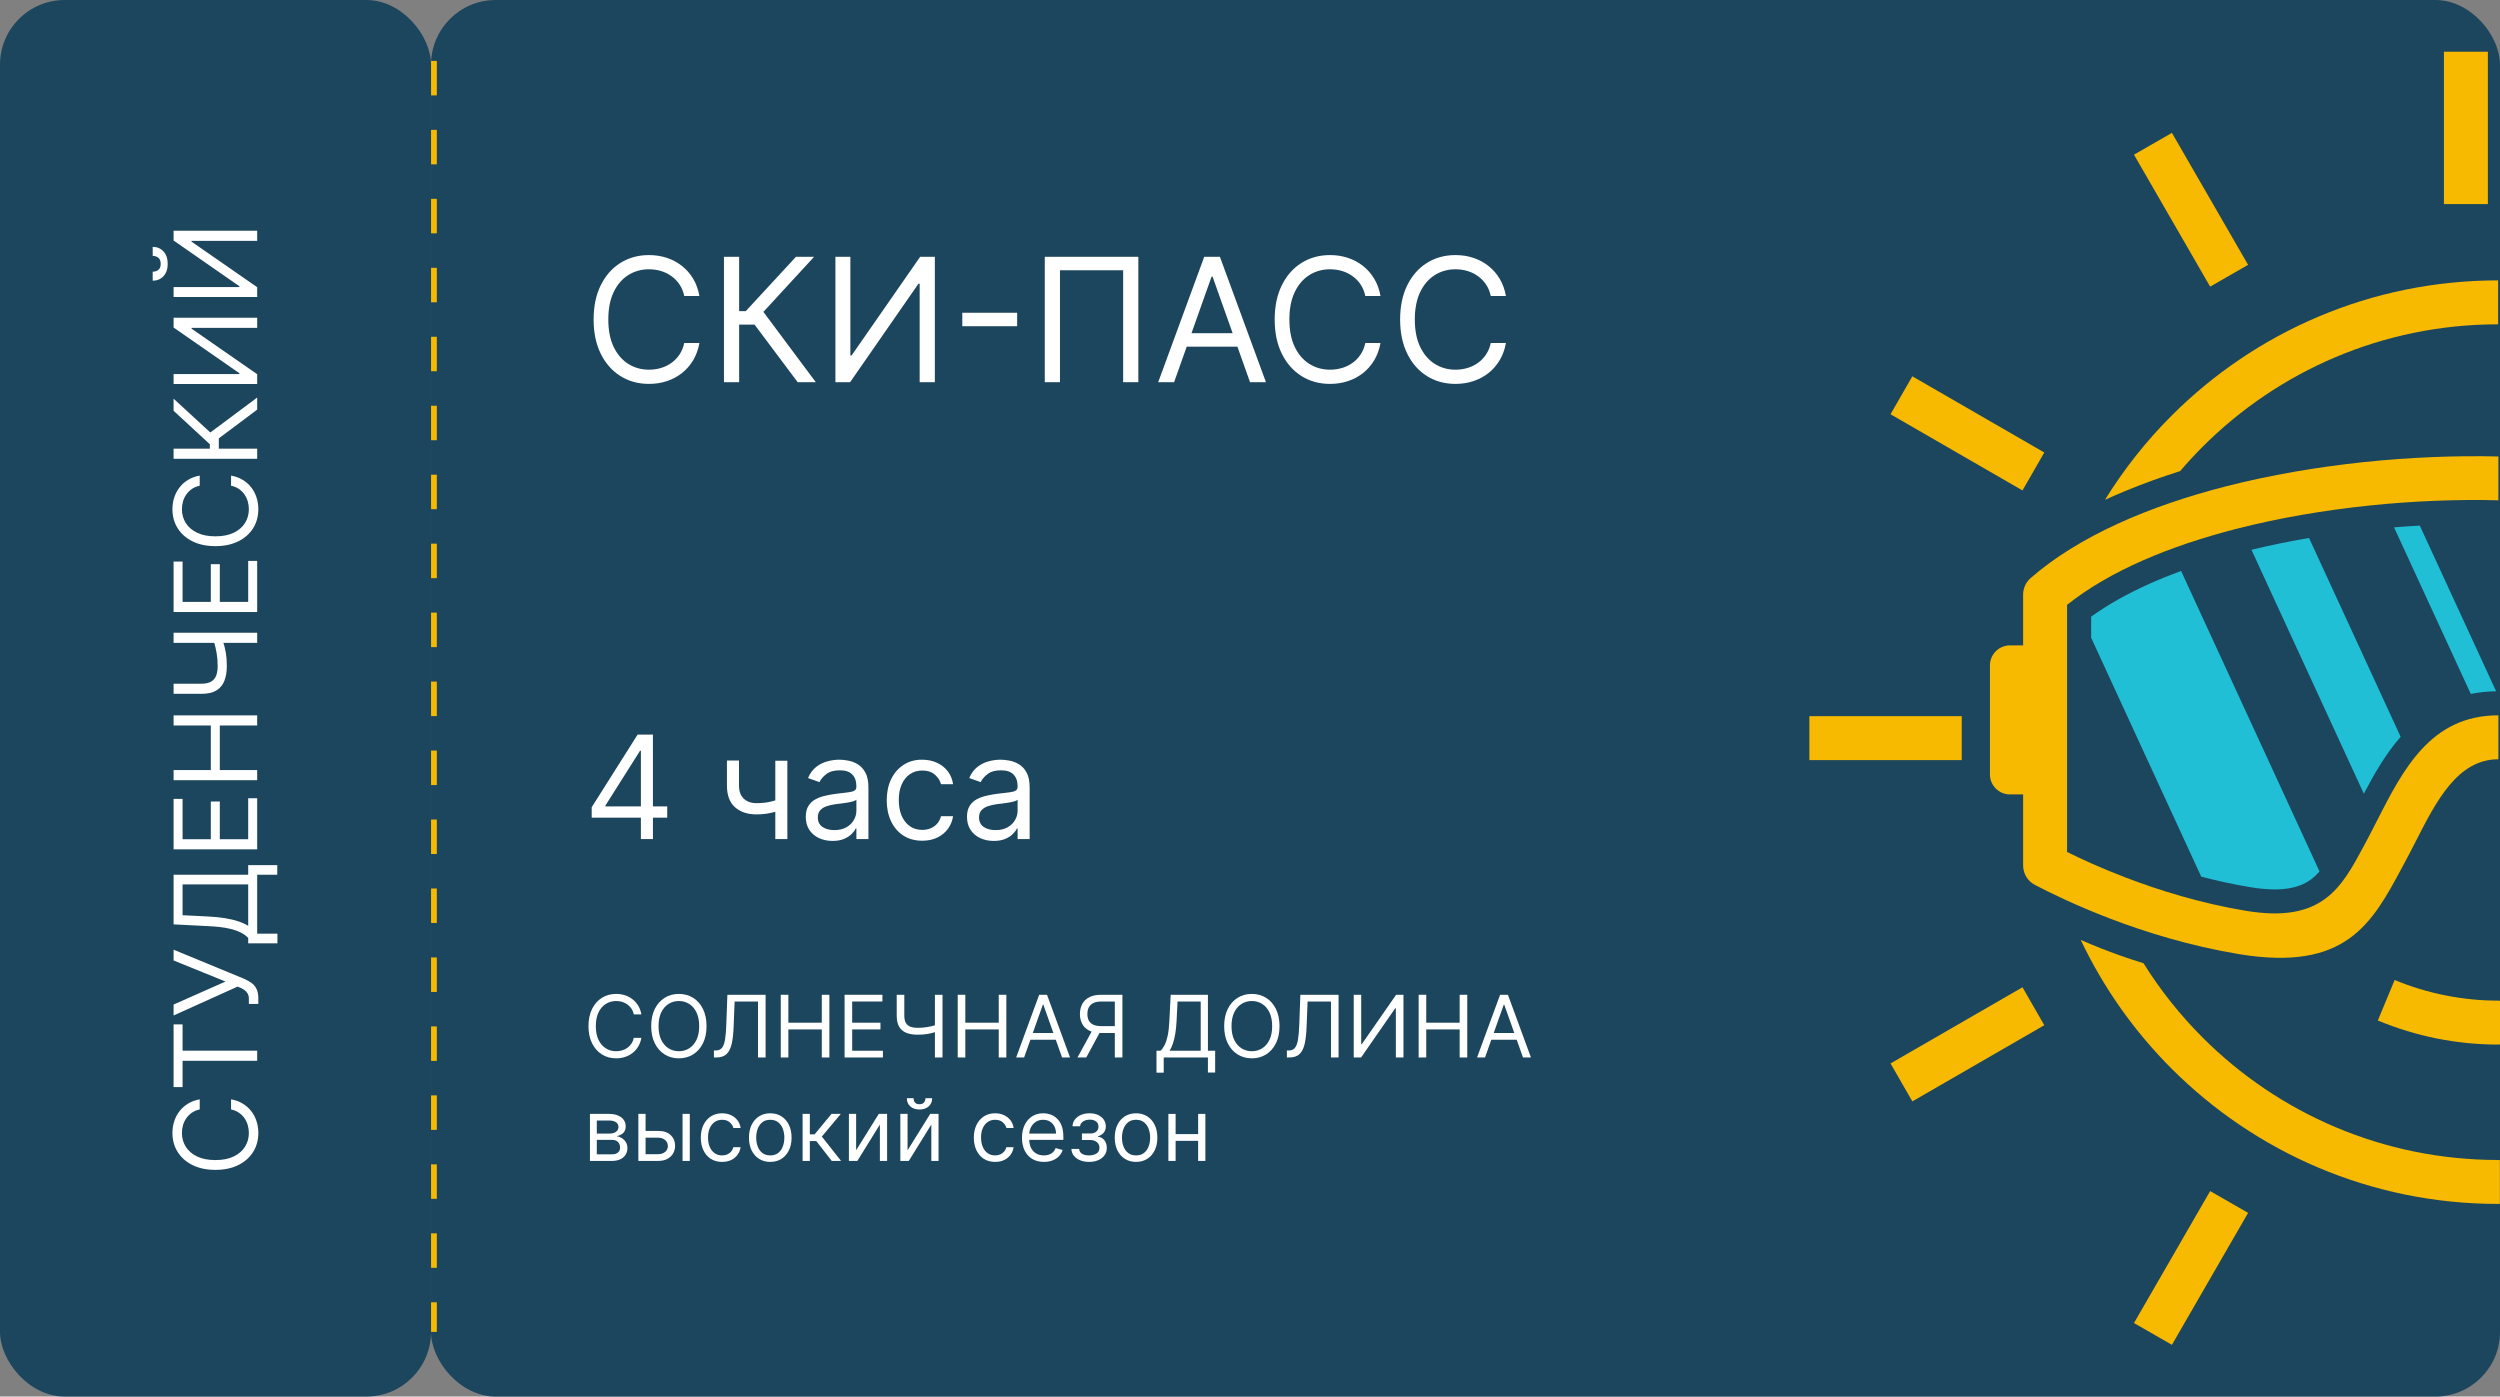 <?xml version="1.0" encoding="UTF-8"?> <svg xmlns="http://www.w3.org/2000/svg" width="1740" height="972" viewBox="0 0 1740 972" fill="none"><rect x="0" y="0" width="1740" height="972" fill="#808080" stroke="none"/> <g clip-path="url(#clip0_533_551)"> <rect width="300" height="972" rx="45" fill="#1C465E"></rect> <rect x="300" width="1440" height="972" rx="45" fill="#1C465E"></rect> <path d="M139 765.136V772.182C136.974 772.598 135.193 773.328 133.659 774.369C132.125 775.392 130.837 776.642 129.796 778.119C128.735 779.578 127.94 781.197 127.409 782.977C126.879 784.758 126.614 786.614 126.614 788.545C126.614 792.068 127.504 795.259 129.284 798.119C131.065 800.96 133.688 803.223 137.154 804.909C140.62 806.576 144.871 807.409 149.909 807.409C154.947 807.409 159.199 806.576 162.665 804.909C166.131 803.223 168.754 800.96 170.534 798.119C172.315 795.259 173.205 792.068 173.205 788.545C173.205 786.614 172.94 784.758 172.409 782.977C171.879 781.197 171.093 779.578 170.051 778.119C168.991 776.642 167.693 775.392 166.159 774.369C164.606 773.328 162.826 772.598 160.818 772.182V765.136C163.792 765.667 166.453 766.633 168.801 768.034C171.15 769.436 173.148 771.178 174.796 773.261C176.424 775.345 177.665 777.684 178.517 780.278C179.37 782.854 179.796 785.61 179.796 788.545C179.796 793.508 178.584 797.92 176.159 801.784C173.735 805.648 170.288 808.687 165.818 810.903C161.349 813.119 156.046 814.227 149.909 814.227C143.773 814.227 138.47 813.119 134 810.903C129.531 808.687 126.084 805.648 123.659 801.784C121.235 797.92 120.023 793.508 120.023 788.545C120.023 785.61 120.449 782.854 121.301 780.278C122.154 777.684 123.404 775.345 125.051 773.261C126.68 771.178 128.669 769.436 131.017 768.034C133.347 766.633 136.008 765.667 139 765.136Z" fill="white"></path> <path d="M127.068 756.613H120.818V712.977H127.068V731.272H179V738.318H127.068V756.613Z" fill="white"></path> <path d="M179.796 698.715H173.205V695.079C173.205 693.677 172.93 692.503 172.381 691.556C171.832 690.59 171.121 689.795 170.25 689.17C169.379 688.526 168.47 687.995 167.523 687.579L165.364 686.67L120.818 706.783V699.17L156.955 683.147L120.818 668.488V660.988L169.568 681.102C171.387 681.897 173.072 682.806 174.625 683.829C176.178 684.833 177.428 686.206 178.375 687.948C179.322 689.672 179.796 692.011 179.796 694.965V698.715Z" fill="white"></path> <path d="M193.091 656.541H172.75V652.791C171.576 651.504 169.919 650.291 167.779 649.155C165.62 648 162.741 647.024 159.142 646.229C155.525 645.415 150.932 644.875 145.364 644.61L120.818 643.36V608.814H172.75V602.11H192.978V608.814H179V649.837H193.091V656.541ZM172.75 644.382V615.519H127.068V636.996L145.364 637.905C149.606 638.132 153.451 638.53 156.898 639.098C160.326 639.666 163.366 640.396 166.017 641.286C168.65 642.176 170.894 643.208 172.75 644.382Z" fill="white"></path> <path d="M179 591.143H120.818V556.03H127.068V584.098H146.727V557.848H152.977V584.098H172.75V555.575H179V591.143Z" fill="white"></path> <path d="M179 543.011H120.818V535.965H146.727V504.943H120.818V497.897H179V504.943H152.977V535.965H179V543.011Z" fill="white"></path> <path d="M120.818 482.904V475.858H140.25C143.129 475.858 145.392 475.357 147.04 474.353C148.669 473.349 149.824 471.928 150.506 470.091C151.169 468.254 151.5 466.086 151.5 463.586C151.5 462.014 151.443 460.489 151.33 459.012C151.197 457.535 151.017 456.095 150.79 454.694C150.563 453.273 150.288 451.891 149.966 450.546C149.644 449.182 149.284 447.847 148.887 446.54H155.25C155.648 447.809 156.008 449.069 156.33 450.319C156.652 451.55 156.926 452.838 157.154 454.182C157.381 455.508 157.561 456.938 157.693 458.472C157.807 460.006 157.864 461.711 157.864 463.586C157.864 467.601 157.286 471.057 156.131 473.955C154.976 476.834 153.11 479.05 150.534 480.603C147.959 482.137 144.531 482.904 140.25 482.904H120.818ZM120.818 447.449V440.404H179V447.449H120.818Z" fill="white"></path> <path d="M179 425.965H120.818V390.851H127.068V418.919H146.727V392.669H152.977V418.919H172.75V390.396H179V425.965Z" fill="white"></path> <path d="M139 331.014V338.059C136.974 338.476 135.193 339.205 133.659 340.247C132.125 341.27 130.837 342.52 129.796 343.997C128.735 345.455 127.94 347.074 127.409 348.855C126.879 350.635 126.614 352.491 126.614 354.423C126.614 357.946 127.504 361.137 129.284 363.997C131.065 366.838 133.688 369.101 137.154 370.787C140.62 372.453 144.871 373.287 149.909 373.287C154.947 373.287 159.199 372.453 162.665 370.787C166.131 369.101 168.754 366.838 170.534 363.997C172.315 361.137 173.205 357.946 173.205 354.423C173.205 352.491 172.94 350.635 172.409 348.855C171.879 347.074 171.093 345.455 170.051 343.997C168.991 342.52 167.693 341.27 166.159 340.247C164.606 339.205 162.826 338.476 160.818 338.059V331.014C163.792 331.544 166.453 332.51 168.801 333.912C171.15 335.313 173.148 337.056 174.796 339.139C176.424 341.222 177.665 343.561 178.517 346.156C179.37 348.732 179.796 351.487 179.796 354.423C179.796 359.385 178.584 363.798 176.159 367.662C173.735 371.525 170.288 374.565 165.818 376.781C161.349 378.997 156.046 380.105 149.909 380.105C143.773 380.105 138.47 378.997 134 376.781C129.531 374.565 126.084 371.525 123.659 367.662C121.235 363.798 120.023 359.385 120.023 354.423C120.023 351.487 120.449 348.732 121.301 346.156C122.154 343.561 123.404 341.222 125.051 339.139C126.68 337.056 128.669 335.313 131.017 333.912C133.347 332.51 136.008 331.544 139 331.014Z" fill="white"></path> <path d="M179 285.104L152.296 305.104V312.263H179V319.309H120.818V312.263H146.046V309.195L120.818 285.9V277.491L146.387 301.013L179 276.695V285.104Z" fill="white"></path> <path d="M120.818 267.27V260.338H166.614V259.77L120.818 227.952V221.134H179V228.179H133.318V228.747L179 260.452V267.27H120.818Z" fill="white"></path> <path d="M120.818 206.716V199.784H166.614V199.216L120.818 167.398V160.579H179V167.625H133.318V168.193L179 199.898V206.716H120.818ZM106.273 178.079V171.829C109.341 171.829 111.851 172.89 113.801 175.011C115.752 177.132 116.727 180.011 116.727 183.648C116.727 187.227 115.752 190.078 113.801 192.199C111.851 194.301 109.341 195.352 106.273 195.352V189.102C107.75 189.102 109.048 188.695 110.165 187.881C111.282 187.047 111.841 185.636 111.841 183.648C111.841 181.659 111.282 180.238 110.165 179.386C109.048 178.515 107.75 178.079 106.273 178.079Z" fill="white"></path> <path d="M302.022 42.39L302.022 927" stroke="#F8BA00" stroke-width="4" stroke-dasharray="24 24"></path> <path d="M486.796 206H476.227C475.602 202.96 474.509 200.29 472.946 197.989C471.412 195.688 469.537 193.756 467.321 192.193C465.134 190.602 462.705 189.409 460.034 188.614C457.364 187.818 454.58 187.42 451.682 187.42C446.398 187.42 441.611 188.756 437.321 191.426C433.06 194.097 429.665 198.031 427.136 203.23C424.636 208.429 423.386 214.807 423.386 222.364C423.386 229.92 424.636 236.298 427.136 241.497C429.665 246.696 433.06 250.631 437.321 253.301C441.611 255.972 446.398 257.307 451.682 257.307C454.58 257.307 457.364 256.909 460.034 256.114C462.705 255.318 465.134 254.139 467.321 252.577C469.537 250.986 471.412 249.04 472.946 246.739C474.509 244.409 475.602 241.739 476.227 238.727H486.796C486 243.187 484.551 247.179 482.449 250.702C480.347 254.224 477.733 257.222 474.608 259.693C471.483 262.136 467.975 263.997 464.082 265.276C460.219 266.554 456.085 267.193 451.682 267.193C444.239 267.193 437.619 265.375 431.824 261.739C426.028 258.102 421.469 252.932 418.145 246.227C414.821 239.523 413.159 231.568 413.159 222.364C413.159 213.159 414.821 205.205 418.145 198.5C421.469 191.795 426.028 186.625 431.824 182.989C437.619 179.352 444.239 177.534 451.682 177.534C456.085 177.534 460.219 178.173 464.082 179.452C467.975 180.73 471.483 182.605 474.608 185.077C477.733 187.52 480.347 190.503 482.449 194.026C484.551 197.52 486 201.511 486.796 206Z" fill="white"></path> <path d="M555.18 266L525.18 225.943H514.441V266H503.873V178.727H514.441V216.568H519.043L553.987 178.727H566.6L531.316 217.08L567.793 266H555.18Z" fill="white"></path> <path d="M581.451 178.727H591.849V247.42H592.701L640.428 178.727H650.656V266H640.087V197.477H639.235L591.678 266H581.451V178.727Z" fill="white"></path> <path d="M707.939 217.676V227.051H669.757V217.676H707.939Z" fill="white"></path> <path d="M792.282 178.727V266H781.714V188.102H737.737V266H727.168V178.727H792.282Z" fill="white"></path> <path d="M817.179 266H806.1L838.145 178.727H849.054L881.1 266H870.02L843.94 192.534H843.259L817.179 266ZM821.27 231.909H865.929V241.284H821.27V231.909Z" fill="white"></path> <path d="M960.819 206H950.251C949.626 202.96 948.532 200.29 946.97 197.989C945.435 195.688 943.56 193.756 941.345 192.193C939.157 190.602 936.728 189.409 934.058 188.614C931.387 187.818 928.603 187.42 925.705 187.42C920.421 187.42 915.634 188.756 911.345 191.426C907.083 194.097 903.688 198.031 901.16 203.23C898.66 208.429 897.41 214.807 897.41 222.364C897.41 229.92 898.66 236.298 901.16 241.497C903.688 246.696 907.083 250.631 911.345 253.301C915.634 255.972 920.421 257.307 925.705 257.307C928.603 257.307 931.387 256.909 934.058 256.114C936.728 255.318 939.157 254.139 941.345 252.577C943.56 250.986 945.435 249.04 946.97 246.739C948.532 244.409 949.626 241.739 950.251 238.727H960.819C960.024 243.187 958.575 247.179 956.472 250.702C954.37 254.224 951.756 257.222 948.631 259.693C945.506 262.136 941.998 263.997 938.106 265.276C934.242 266.554 930.109 267.193 925.705 267.193C918.262 267.193 911.643 265.375 905.847 261.739C900.052 258.102 895.492 252.932 892.168 246.227C888.845 239.523 887.183 231.568 887.183 222.364C887.183 213.159 888.845 205.205 892.168 198.5C895.492 191.795 900.052 186.625 905.847 182.989C911.643 179.352 918.262 177.534 925.705 177.534C930.109 177.534 934.242 178.173 938.106 179.452C941.998 180.73 945.506 182.605 948.631 185.077C951.756 187.52 954.37 190.503 956.472 194.026C958.575 197.52 960.024 201.511 960.819 206Z" fill="white"></path> <path d="M1048.12 206H1037.56C1036.93 202.96 1035.84 200.29 1034.27 197.989C1032.74 195.688 1030.87 193.756 1028.65 192.193C1026.46 190.602 1024.03 189.409 1021.36 188.614C1018.69 187.818 1015.91 187.42 1013.01 187.42C1007.73 187.42 1002.94 188.756 998.649 191.426C994.388 194.097 990.993 198.031 988.465 203.23C985.965 208.429 984.715 214.807 984.715 222.364C984.715 229.92 985.965 236.298 988.465 241.497C990.993 246.696 994.388 250.631 998.649 253.301C1002.94 255.972 1007.73 257.307 1013.01 257.307C1015.91 257.307 1018.69 256.909 1021.36 256.114C1024.03 255.318 1026.46 254.139 1028.65 252.577C1030.87 250.986 1032.74 249.04 1034.27 246.739C1035.84 244.409 1036.93 241.739 1037.56 238.727H1048.12C1047.33 243.187 1045.88 247.179 1043.78 250.702C1041.67 254.224 1039.06 257.222 1035.94 259.693C1032.81 262.136 1029.3 263.997 1025.41 265.276C1021.55 266.554 1017.41 267.193 1013.01 267.193C1005.57 267.193 998.948 265.375 993.152 261.739C987.357 258.102 982.797 252.932 979.473 246.227C976.149 239.523 974.487 231.568 974.487 222.364C974.487 213.159 976.149 205.205 979.473 198.5C982.797 191.795 987.357 186.625 993.152 182.989C998.948 179.352 1005.57 177.534 1013.01 177.534C1017.41 177.534 1021.55 178.173 1025.41 179.452C1029.3 180.73 1032.81 182.605 1035.94 185.077C1039.06 187.52 1041.67 190.503 1043.78 194.026C1045.88 197.52 1047.33 201.511 1048.12 206Z" fill="white"></path> <path d="M411.824 569.085V561.841L443.784 511.273H449.04V522.494H445.489L421.341 560.705V561.273H464.381V569.085H411.824ZM446.057 584V511.273H454.437V584H446.057Z" fill="white"></path> <path d="M548.001 529.455V584H539.62V529.455H548.001ZM544.734 555.449V563.261C542.84 563.972 540.958 564.599 539.088 565.143C537.217 565.664 535.252 566.079 533.193 566.386C531.133 566.67 528.872 566.812 526.41 566.812C520.231 566.812 515.271 565.143 511.531 561.805C507.814 558.467 505.955 553.46 505.955 546.784V529.312H514.336V546.784C514.336 549.578 514.869 551.874 515.934 553.673C517 555.473 518.444 556.81 520.267 557.686C522.089 558.562 524.137 559 526.41 559C529.961 559 533.169 558.68 536.034 558.041C538.922 557.378 541.822 556.514 544.734 555.449Z" fill="white"></path> <path d="M579.428 585.278C575.972 585.278 572.835 584.627 570.018 583.325C567.201 582 564.964 580.094 563.306 577.608C561.649 575.098 560.821 572.068 560.821 568.517C560.821 565.392 561.436 562.859 562.667 560.918C563.898 558.953 565.544 557.414 567.603 556.301C569.663 555.188 571.936 554.36 574.421 553.815C576.931 553.247 579.452 552.797 581.985 552.466C585.3 552.04 587.987 551.72 590.046 551.507C592.13 551.27 593.645 550.88 594.592 550.335C595.562 549.791 596.048 548.844 596.048 547.494V547.21C596.048 543.706 595.089 540.984 593.171 539.043C591.277 537.101 588.401 536.131 584.542 536.131C580.541 536.131 577.404 537.007 575.132 538.759C572.859 540.51 571.261 542.381 570.338 544.369L562.383 541.528C563.803 538.214 565.697 535.634 568.065 533.787C570.456 531.917 573.06 530.615 575.877 529.881C578.718 529.123 581.512 528.744 584.258 528.744C586.01 528.744 588.022 528.957 590.295 529.383C592.591 529.786 594.805 530.626 596.936 531.905C599.09 533.183 600.877 535.113 602.298 537.693C603.718 540.274 604.428 543.73 604.428 548.062V584H596.048V576.614H595.622C595.053 577.797 594.107 579.064 592.781 580.413C591.455 581.763 589.691 582.911 587.49 583.858C585.288 584.805 582.601 585.278 579.428 585.278ZM580.707 577.75C584.021 577.75 586.815 577.099 589.088 575.797C591.384 574.495 593.112 572.814 594.272 570.754C595.456 568.695 596.048 566.528 596.048 564.256V556.585C595.693 557.011 594.911 557.402 593.704 557.757C592.52 558.089 591.147 558.384 589.585 558.645C588.046 558.882 586.543 559.095 585.075 559.284C583.631 559.45 582.459 559.592 581.559 559.71C579.381 559.994 577.345 560.456 575.451 561.095C573.581 561.711 572.066 562.646 570.906 563.901C569.769 565.132 569.201 566.812 569.201 568.943C569.201 571.855 570.278 574.057 572.433 575.548C574.611 577.016 577.369 577.75 580.707 577.75Z" fill="white"></path> <path d="M641.884 585.136C636.77 585.136 632.367 583.929 628.674 581.514C624.981 579.099 622.14 575.773 620.151 571.535C618.163 567.298 617.168 562.456 617.168 557.011C617.168 551.472 618.186 546.583 620.222 542.345C622.282 538.084 625.146 534.758 628.816 532.366C632.509 529.952 636.818 528.744 641.742 528.744C645.577 528.744 649.034 529.455 652.111 530.875C655.189 532.295 657.71 534.284 659.675 536.841C661.64 539.398 662.859 542.381 663.333 545.79H654.952C654.313 543.304 652.893 541.102 650.691 539.185C648.513 537.243 645.577 536.273 641.884 536.273C638.617 536.273 635.752 537.125 633.29 538.83C630.852 540.51 628.946 542.89 627.573 545.967C626.224 549.021 625.549 552.608 625.549 556.727C625.549 560.941 626.212 564.611 627.538 567.736C628.887 570.861 630.781 573.287 633.219 575.016C635.681 576.744 638.57 577.608 641.884 577.608C644.062 577.608 646.039 577.229 647.814 576.472C649.59 575.714 651.093 574.625 652.324 573.205C653.556 571.784 654.431 570.08 654.952 568.091H663.333C662.859 571.311 661.688 574.211 659.817 576.791C657.971 579.348 655.52 581.384 652.466 582.899C649.436 584.391 645.909 585.136 641.884 585.136Z" fill="white"></path> <path d="M691.636 585.278C688.179 585.278 685.042 584.627 682.225 583.325C679.408 582 677.171 580.094 675.513 577.608C673.856 575.098 673.028 572.068 673.028 568.517C673.028 565.392 673.643 562.859 674.874 560.918C676.105 558.953 677.751 557.414 679.81 556.301C681.87 555.188 684.143 554.36 686.628 553.815C689.138 553.247 691.659 552.797 694.192 552.466C697.507 552.04 700.194 551.72 702.253 551.507C704.337 551.27 705.852 550.88 706.799 550.335C707.77 549.791 708.255 548.844 708.255 547.494V547.21C708.255 543.706 707.296 540.984 705.378 539.043C703.484 537.101 700.608 536.131 696.749 536.131C692.748 536.131 689.611 537.007 687.339 538.759C685.066 540.51 683.468 542.381 682.545 544.369L674.59 541.528C676.011 538.214 677.904 535.634 680.272 533.787C682.663 531.917 685.267 530.615 688.084 529.881C690.925 529.123 693.719 528.744 696.465 528.744C698.217 528.744 700.229 528.957 702.502 529.383C704.798 529.786 707.012 530.626 709.143 531.905C711.297 533.183 713.084 535.113 714.505 537.693C715.925 540.274 716.636 543.73 716.636 548.062V584H708.255V576.614H707.829C707.261 577.797 706.314 579.064 704.988 580.413C703.662 581.763 701.898 582.911 699.697 583.858C697.495 584.805 694.808 585.278 691.636 585.278ZM692.914 577.75C696.228 577.75 699.022 577.099 701.295 575.797C703.591 574.495 705.319 572.814 706.479 570.754C707.663 568.695 708.255 566.528 708.255 564.256V556.585C707.9 557.011 707.118 557.402 705.911 557.757C704.727 558.089 703.354 558.384 701.792 558.645C700.253 558.882 698.75 559.095 697.282 559.284C695.838 559.45 694.666 559.592 693.766 559.71C691.588 559.994 689.552 560.456 687.658 561.095C685.788 561.711 684.273 562.646 683.113 563.901C681.976 565.132 681.408 566.812 681.408 568.943C681.408 571.855 682.485 574.057 684.64 575.548C686.818 577.016 689.576 577.75 692.914 577.75Z" fill="white"></path> <path d="M446.398 706H441.114C440.801 704.48 440.254 703.145 439.473 701.994C438.706 700.844 437.769 699.878 436.661 699.097C435.567 698.301 434.352 697.705 433.017 697.307C431.682 696.909 430.29 696.71 428.841 696.71C426.199 696.71 423.805 697.378 421.661 698.713C419.53 700.048 417.832 702.016 416.568 704.615C415.318 707.214 414.693 710.403 414.693 714.182C414.693 717.96 415.318 721.149 416.568 723.749C417.832 726.348 419.53 728.315 421.661 729.651C423.805 730.986 426.199 731.653 428.841 731.653C430.29 731.653 431.682 731.455 433.017 731.057C434.352 730.659 435.567 730.07 436.661 729.288C437.769 728.493 438.706 727.52 439.473 726.369C440.254 725.205 440.801 723.869 441.114 722.364H446.398C446 724.594 445.276 726.589 444.224 728.351C443.173 730.112 441.867 731.611 440.304 732.847C438.742 734.068 436.987 734.999 435.041 735.638C433.109 736.277 431.043 736.597 428.841 736.597C425.119 736.597 421.81 735.687 418.912 733.869C416.014 732.051 413.734 729.466 412.072 726.114C410.411 722.761 409.58 718.784 409.58 714.182C409.58 709.58 410.411 705.602 412.072 702.25C413.734 698.898 416.014 696.312 418.912 694.494C421.81 692.676 425.119 691.767 428.841 691.767C431.043 691.767 433.109 692.087 435.041 692.726C436.987 693.365 438.742 694.303 440.304 695.538C441.867 696.76 443.173 698.251 444.224 700.013C445.276 701.76 446 703.756 446.398 706Z" fill="white"></path> <path d="M491.755 714.182C491.755 718.784 490.924 722.761 489.262 726.114C487.6 729.466 485.32 732.051 482.422 733.869C479.525 735.687 476.215 736.597 472.493 736.597C468.772 736.597 465.462 735.687 462.564 733.869C459.667 732.051 457.387 729.466 455.725 726.114C454.063 722.761 453.232 718.784 453.232 714.182C453.232 709.58 454.063 705.602 455.725 702.25C457.387 698.898 459.667 696.312 462.564 694.494C465.462 692.676 468.772 691.767 472.493 691.767C476.215 691.767 479.525 692.676 482.422 694.494C485.32 696.312 487.6 698.898 489.262 702.25C490.924 705.602 491.755 709.58 491.755 714.182ZM486.641 714.182C486.641 710.403 486.009 707.214 484.745 704.615C483.495 702.016 481.797 700.048 479.652 698.713C477.522 697.378 475.135 696.71 472.493 696.71C469.851 696.71 467.458 697.378 465.313 698.713C463.182 700.048 461.485 702.016 460.221 704.615C458.971 707.214 458.346 710.403 458.346 714.182C458.346 717.96 458.971 721.149 460.221 723.749C461.485 726.348 463.182 728.315 465.313 729.651C467.458 730.986 469.851 731.653 472.493 731.653C475.135 731.653 477.522 730.986 479.652 729.651C481.797 728.315 483.495 726.348 484.745 723.749C486.009 721.149 486.641 717.96 486.641 714.182Z" fill="white"></path> <path d="M496.89 736V731.142H498.168C499.986 731.142 501.4 730.56 502.408 729.395C503.417 728.23 504.141 726.348 504.581 723.749C505.036 721.149 505.341 717.705 505.498 713.415L506.265 692.364H532.856V736H527.571V697.051H511.293L510.611 714.437C510.441 719.011 510.022 722.903 509.354 726.114C508.686 729.324 507.515 731.774 505.838 733.464C504.162 735.155 501.719 736 498.509 736H496.89Z" fill="white"></path> <path d="M543.413 736V692.364H548.697V711.795H571.964V692.364H577.248V736H571.964V716.483H548.697V736H543.413Z" fill="white"></path> <path d="M587.827 736V692.364H614.162V697.051H593.111V711.795H612.799V716.483H593.111V731.312H614.503V736H587.827Z" fill="white"></path> <path d="M624.113 692.364H629.397V706.937C629.397 709.097 629.773 710.794 630.526 712.03C631.279 713.251 632.344 714.118 633.722 714.629C635.1 715.126 636.726 715.375 638.601 715.375C639.78 715.375 640.924 715.332 642.032 715.247C643.14 715.148 644.219 715.013 645.27 714.842C646.336 714.672 647.373 714.466 648.381 714.224C649.404 713.983 650.405 713.713 651.385 713.415V718.187C650.434 718.486 649.489 718.756 648.552 718.997C647.628 719.239 646.662 719.445 645.654 719.615C644.659 719.785 643.587 719.92 642.436 720.02C641.286 720.105 640.008 720.148 638.601 720.148C635.59 720.148 632.998 719.714 630.824 718.848C628.665 717.982 627.003 716.582 625.838 714.651C624.688 712.719 624.113 710.148 624.113 706.937V692.364ZM650.704 692.364H655.988V736H650.704V692.364Z" fill="white"></path> <path d="M666.577 736V692.364H671.861V711.795H695.128V692.364H700.412V736H695.128V716.483H671.861V736H666.577Z" fill="white"></path> <path d="M712.781 736H707.241L723.264 692.364H728.718L744.741 736H739.201L726.162 699.267H725.821L712.781 736ZM714.826 718.955H737.156V723.642H714.826V718.955Z" fill="white"></path> <path d="M781.197 736H775.913V697.051H766.623C764.265 697.051 762.369 697.413 760.934 698.138C759.5 698.848 758.456 699.857 757.802 701.163C757.149 702.47 756.822 703.997 756.822 705.744C756.822 707.491 757.142 708.997 757.781 710.261C758.434 711.511 759.471 712.477 760.892 713.159C762.326 713.841 764.209 714.182 766.538 714.182H778.299V718.955H766.368C762.987 718.955 760.21 718.393 758.037 717.271C755.863 716.135 754.251 714.572 753.2 712.584C752.149 710.595 751.623 708.315 751.623 705.744C751.623 703.173 752.149 700.879 753.2 698.862C754.251 696.845 755.87 695.261 758.058 694.111C760.245 692.946 763.044 692.364 766.453 692.364H781.197V736ZM760.657 716.398H766.623L756.055 736H749.919L760.657 716.398Z" fill="white"></path> <path d="M804.917 746.568V731.312H807.729C808.695 730.432 809.604 729.189 810.457 727.584C811.323 725.964 812.055 723.805 812.651 721.107C813.262 718.393 813.667 714.949 813.866 710.773L814.803 692.364H840.712V731.312H845.741V746.483H840.712V736H809.945V746.568H804.917ZM814.036 731.312H835.684V697.051H819.576L818.894 710.773C818.724 713.955 818.425 716.838 817.999 719.423C817.573 721.994 817.026 724.274 816.359 726.263C815.691 728.237 814.917 729.92 814.036 731.312Z" fill="white"></path> <path d="M890.544 714.182C890.544 718.784 889.713 722.761 888.051 726.114C886.389 729.466 884.109 732.051 881.211 733.869C878.314 735.687 875.004 736.597 871.282 736.597C867.561 736.597 864.251 735.687 861.353 733.869C858.456 732.051 856.176 729.466 854.514 726.114C852.852 722.761 852.021 718.784 852.021 714.182C852.021 709.58 852.852 705.602 854.514 702.25C856.176 698.898 858.456 696.312 861.353 694.494C864.251 692.676 867.561 691.767 871.282 691.767C875.004 691.767 878.314 692.676 881.211 694.494C884.109 696.312 886.389 698.898 888.051 702.25C889.713 705.602 890.544 709.58 890.544 714.182ZM885.43 714.182C885.43 710.403 884.798 707.214 883.534 704.615C882.284 702.016 880.586 700.048 878.441 698.713C876.311 697.378 873.924 696.71 871.282 696.71C868.64 696.71 866.247 697.378 864.102 698.713C861.971 700.048 860.274 702.016 859.01 704.615C857.76 707.214 857.135 710.403 857.135 714.182C857.135 717.96 857.76 721.149 859.01 723.749C860.274 726.348 861.971 728.315 864.102 729.651C866.247 730.986 868.64 731.653 871.282 731.653C873.924 731.653 876.311 730.986 878.441 729.651C880.586 728.315 882.284 726.348 883.534 723.749C884.798 721.149 885.43 717.96 885.43 714.182Z" fill="white"></path> <path d="M895.679 736V731.142H896.957C898.775 731.142 900.189 730.56 901.197 729.395C902.206 728.23 902.93 726.348 903.37 723.749C903.825 721.149 904.13 717.705 904.287 713.415L905.054 692.364H931.645V736H926.36V697.051H910.082L909.4 714.437C909.23 719.011 908.811 722.903 908.143 726.114C907.476 729.324 906.304 731.774 904.628 733.464C902.951 735.155 900.508 736 897.298 736H895.679Z" fill="white"></path> <path d="M942.202 692.364H947.401V726.71H947.827L971.691 692.364H976.804V736H971.52V701.739H971.094L947.316 736H942.202V692.364Z" fill="white"></path> <path d="M987.378 736V692.364H992.662V711.795H1015.93V692.364H1021.21V736H1015.93V716.483H992.662V736H987.378Z" fill="white"></path> <path d="M1033.58 736H1028.04L1044.06 692.364H1049.52L1065.54 736H1060L1046.96 699.267H1046.62L1033.58 736ZM1035.63 718.955H1057.96V723.642H1035.63V718.955Z" fill="white"></path> <path d="M410.602 808V775.273H423.983C427.505 775.273 430.304 776.068 432.378 777.659C434.451 779.25 435.488 781.352 435.488 783.966C435.488 785.955 434.899 787.496 433.72 788.59C432.541 789.669 431.028 790.401 429.182 790.784C430.389 790.955 431.561 791.381 432.697 792.063C433.848 792.744 434.799 793.682 435.552 794.875C436.305 796.054 436.682 797.503 436.682 799.222C436.682 800.898 436.255 802.396 435.403 803.717C434.551 805.038 433.329 806.082 431.738 806.849C430.148 807.616 428.244 808 426.028 808H410.602ZM415.375 803.398H426.028C427.761 803.398 429.118 802.986 430.098 802.162C431.078 801.338 431.568 800.216 431.568 798.795C431.568 797.105 431.078 795.777 430.098 794.811C429.118 793.831 427.761 793.341 426.028 793.341H415.375V803.398ZM415.375 788.994H423.983C425.332 788.994 426.49 788.81 427.456 788.44C428.422 788.057 429.16 787.517 429.672 786.821C430.197 786.111 430.46 785.273 430.46 784.307C430.46 782.929 429.885 781.849 428.734 781.068C427.584 780.273 426 779.875 423.983 779.875H415.375V788.994Z" fill="white"></path> <path d="M448.64 787.119H458.015C461.85 787.119 464.784 788.092 466.815 790.038C468.846 791.984 469.862 794.449 469.862 797.432C469.862 799.392 469.407 801.175 468.498 802.78C467.589 804.371 466.254 805.642 464.492 806.594C462.731 807.531 460.572 808 458.015 808H444.293V775.273H449.322V803.313H458.015C460.004 803.313 461.637 802.787 462.916 801.736C464.194 800.685 464.833 799.335 464.833 797.688C464.833 795.955 464.194 794.541 462.916 793.447C461.637 792.354 460.004 791.807 458.015 791.807H448.64V787.119ZM475.061 808V775.273H480.089V808H475.061Z" fill="white"></path> <path d="M502.589 808.682C499.521 808.682 496.879 807.957 494.663 806.509C492.447 805.06 490.742 803.064 489.549 800.521C488.356 797.979 487.759 795.074 487.759 791.807C487.759 788.483 488.37 785.55 489.592 783.007C490.828 780.45 492.546 778.455 494.748 777.02C496.964 775.571 499.549 774.847 502.504 774.847C504.805 774.847 506.879 775.273 508.725 776.125C510.572 776.977 512.085 778.17 513.264 779.705C514.443 781.239 515.174 783.028 515.458 785.074H510.43C510.046 783.582 509.194 782.261 507.873 781.111C506.566 779.946 504.805 779.364 502.589 779.364C500.629 779.364 498.91 779.875 497.433 780.898C495.97 781.906 494.826 783.334 494.002 785.18C493.193 787.013 492.788 789.165 492.788 791.636C492.788 794.165 493.186 796.366 493.981 798.241C494.791 800.116 495.927 801.572 497.39 802.609C498.867 803.646 500.6 804.165 502.589 804.165C503.896 804.165 505.082 803.938 506.147 803.483C507.212 803.028 508.114 802.375 508.853 801.523C509.592 800.67 510.117 799.648 510.43 798.455H515.458C515.174 800.386 514.471 802.126 513.349 803.675C512.241 805.209 510.771 806.43 508.938 807.34C507.12 808.234 505.004 808.682 502.589 808.682Z" fill="white"></path> <path d="M536.105 808.682C533.15 808.682 530.558 807.979 528.328 806.572C526.112 805.166 524.379 803.199 523.129 800.67C521.893 798.142 521.275 795.188 521.275 791.807C521.275 788.398 521.893 785.422 523.129 782.879C524.379 780.337 526.112 778.362 528.328 776.956C530.558 775.55 533.15 774.847 536.105 774.847C539.059 774.847 541.644 775.55 543.86 776.956C546.09 778.362 547.823 780.337 549.059 782.879C550.309 785.422 550.934 788.398 550.934 791.807C550.934 795.188 550.309 798.142 549.059 800.67C547.823 803.199 546.09 805.166 543.86 806.572C541.644 807.979 539.059 808.682 536.105 808.682ZM536.105 804.165C538.349 804.165 540.195 803.59 541.644 802.439C543.093 801.288 544.166 799.776 544.862 797.901C545.558 796.026 545.906 793.994 545.906 791.807C545.906 789.619 545.558 787.581 544.862 785.692C544.166 783.803 543.093 782.276 541.644 781.111C540.195 779.946 538.349 779.364 536.105 779.364C533.86 779.364 532.014 779.946 530.565 781.111C529.116 782.276 528.043 783.803 527.347 785.692C526.651 787.581 526.303 789.619 526.303 791.807C526.303 793.994 526.651 796.026 527.347 797.901C528.043 799.776 529.116 801.288 530.565 802.439C532.014 803.59 533.86 804.165 536.105 804.165Z" fill="white"></path> <path d="M558.61 808V775.273H563.638V789.506H566.962L578.723 775.273H585.201L571.991 791.04L585.371 808H578.894L568.155 794.193H563.638V808H558.61Z" fill="white"></path> <path d="M595.865 800.585L611.632 775.273H617.427V808H612.399V782.688L596.717 808H590.836V775.273H595.865V800.585Z" fill="white"></path> <path d="M631.666 800.585L647.433 775.273H653.228V808H648.2V782.688L632.518 808H626.637V775.273H631.666V800.585ZM644.109 764.364H648.796C648.796 766.665 648.001 768.547 646.41 770.01C644.819 771.473 642.66 772.205 639.933 772.205C637.248 772.205 635.11 771.473 633.519 770.01C631.943 768.547 631.154 766.665 631.154 764.364H635.842C635.842 765.472 636.147 766.445 636.758 767.283C637.383 768.121 638.441 768.54 639.933 768.54C641.424 768.54 642.489 768.121 643.129 767.283C643.782 766.445 644.109 765.472 644.109 764.364Z" fill="white"></path> <path d="M692.608 808.682C689.54 808.682 686.898 807.957 684.682 806.509C682.466 805.06 680.762 803.064 679.569 800.521C678.375 797.979 677.779 795.074 677.779 791.807C677.779 788.483 678.39 785.55 679.611 783.007C680.847 780.45 682.566 778.455 684.768 777.02C686.983 775.571 689.569 774.847 692.523 774.847C694.824 774.847 696.898 775.273 698.745 776.125C700.591 776.977 702.104 778.17 703.283 779.705C704.462 781.239 705.194 783.028 705.478 785.074H700.449C700.066 783.582 699.214 782.261 697.893 781.111C696.586 779.946 694.824 779.364 692.608 779.364C690.648 779.364 688.929 779.875 687.452 780.898C685.989 781.906 684.846 783.334 684.022 785.18C683.212 787.013 682.807 789.165 682.807 791.636C682.807 794.165 683.205 796.366 684 798.241C684.81 800.116 685.947 801.572 687.41 802.609C688.887 803.646 690.62 804.165 692.608 804.165C693.915 804.165 695.101 803.938 696.167 803.483C697.232 803.028 698.134 802.375 698.873 801.523C699.611 800.67 700.137 799.648 700.449 798.455H705.478C705.194 800.386 704.491 802.126 703.368 803.675C702.26 805.209 700.79 806.43 698.958 807.34C697.14 808.234 695.023 808.682 692.608 808.682Z" fill="white"></path> <path d="M726.55 808.682C723.397 808.682 720.677 807.986 718.39 806.594C716.117 805.188 714.363 803.227 713.127 800.713C711.905 798.185 711.295 795.244 711.295 791.892C711.295 788.54 711.905 785.585 713.127 783.028C714.363 780.457 716.081 778.455 718.283 777.02C720.499 775.571 723.084 774.847 726.039 774.847C727.743 774.847 729.427 775.131 731.089 775.699C732.75 776.267 734.263 777.19 735.627 778.469C736.991 779.733 738.077 781.409 738.887 783.497C739.696 785.585 740.101 788.156 740.101 791.21V793.341H714.874V788.994H734.988C734.988 787.148 734.618 785.5 733.88 784.051C733.155 782.602 732.118 781.459 730.769 780.621C729.434 779.783 727.857 779.364 726.039 779.364C724.036 779.364 722.303 779.861 720.84 780.855C719.391 781.835 718.276 783.114 717.495 784.69C716.714 786.267 716.323 787.957 716.323 789.761V792.659C716.323 795.131 716.749 797.226 717.601 798.945C718.468 800.649 719.668 801.949 721.202 802.844C722.736 803.724 724.519 804.165 726.55 804.165C727.871 804.165 729.064 803.98 730.13 803.611C731.209 803.227 732.14 802.659 732.921 801.906C733.702 801.139 734.306 800.188 734.732 799.051L739.59 800.415C739.079 802.063 738.219 803.511 737.012 804.761C735.804 805.997 734.313 806.963 732.537 807.659C730.762 808.341 728.766 808.682 726.55 808.682Z" fill="white"></path> <path d="M745.705 799.648H751.074C751.188 801.125 751.856 802.247 753.077 803.014C754.313 803.781 755.918 804.165 757.893 804.165C759.91 804.165 761.635 803.753 763.07 802.929C764.505 802.091 765.222 800.741 765.222 798.881C765.222 797.787 764.952 796.835 764.412 796.026C763.873 795.202 763.113 794.563 762.133 794.108C761.152 793.653 759.995 793.426 758.66 793.426H753.035V788.909H758.66C760.662 788.909 762.14 788.455 763.091 787.545C764.057 786.636 764.54 785.5 764.54 784.136C764.54 782.673 764.022 781.501 762.985 780.621C761.948 779.726 760.478 779.278 758.574 779.278C756.657 779.278 755.059 779.712 753.78 780.578C752.502 781.43 751.827 782.531 751.756 783.881H746.472C746.529 782.119 747.069 780.564 748.091 779.215C749.114 777.851 750.506 776.786 752.268 776.018C754.029 775.237 756.046 774.847 758.319 774.847C760.62 774.847 762.616 775.251 764.306 776.061C766.01 776.857 767.324 777.943 768.248 779.321C769.185 780.685 769.654 782.233 769.654 783.966C769.654 785.813 769.135 787.304 768.099 788.44C767.062 789.577 765.762 790.386 764.199 790.869V791.21C765.435 791.295 766.508 791.693 767.417 792.403C768.34 793.099 769.057 794.016 769.569 795.152C770.08 796.274 770.336 797.517 770.336 798.881C770.336 800.869 769.803 802.602 768.738 804.08C767.672 805.543 766.209 806.679 764.349 807.489C762.488 808.284 760.364 808.682 757.978 808.682C755.662 808.682 753.589 808.305 751.756 807.553C749.924 806.786 748.468 805.727 747.388 804.378C746.323 803.014 745.762 801.438 745.705 799.648Z" fill="white"></path> <path d="M790.694 808.682C787.74 808.682 785.148 807.979 782.917 806.572C780.701 805.166 778.969 803.199 777.719 800.67C776.483 798.142 775.865 795.188 775.865 791.807C775.865 788.398 776.483 785.422 777.719 782.879C778.969 780.337 780.701 778.362 782.917 776.956C785.148 775.55 787.74 774.847 790.694 774.847C793.649 774.847 796.234 775.55 798.45 776.956C800.68 778.362 802.413 780.337 803.649 782.879C804.899 785.422 805.524 788.398 805.524 791.807C805.524 795.188 804.899 798.142 803.649 800.67C802.413 803.199 800.68 805.166 798.45 806.572C796.234 807.979 793.649 808.682 790.694 808.682ZM790.694 804.165C792.939 804.165 794.785 803.59 796.234 802.439C797.683 801.288 798.755 799.776 799.451 797.901C800.147 796.026 800.496 793.994 800.496 791.807C800.496 789.619 800.147 787.581 799.451 785.692C798.755 783.803 797.683 782.276 796.234 781.111C794.785 779.946 792.939 779.364 790.694 779.364C788.45 779.364 786.603 779.946 785.155 781.111C783.706 782.276 782.633 783.803 781.937 785.692C781.241 787.581 780.893 789.619 780.893 791.807C780.893 793.994 781.241 796.026 781.937 797.901C782.633 799.776 783.706 801.288 785.155 802.439C786.603 803.59 788.45 804.165 790.694 804.165Z" fill="white"></path> <path d="M835.103 789.335V794.023H817.035V789.335H835.103ZM818.228 775.273V808H813.2V775.273H818.228ZM838.938 775.273V808H833.91V775.273H838.938Z" fill="white"></path> <path fill-rule="evenodd" clip-rule="evenodd" d="M1738.69 195.147C1649.95 195.147 1569.6 231.121 1511.44 289.282C1493.82 306.902 1478.24 326.562 1465.07 347.871C1469.7 345.762 1474.37 343.733 1479.08 341.783C1491.56 336.62 1504.36 332.001 1517.38 327.882C1522.38 322.018 1527.61 316.352 1533.06 310.904C1585.68 258.279 1658.39 225.73 1738.69 225.73V195.147ZM1448.18 654.167C1464.06 687.628 1485.55 717.913 1511.44 743.799C1569.6 801.96 1649.95 837.934 1738.69 837.934V837.875L1739.92 837.872V807.409L1738.69 807.411V807.352C1658.39 807.352 1585.68 774.802 1533.06 722.177C1517.46 706.581 1503.63 689.22 1491.88 670.422C1486.48 668.749 1481.12 666.982 1475.82 665.111C1466.56 661.845 1457.32 658.211 1448.18 654.167V654.167Z" fill="#F8BA00"></path> <path fill-rule="evenodd" clip-rule="evenodd" d="M1700.98 36V142.045H1731.56V36H1700.98Z" fill="#F8BA00"></path> <path fill-rule="evenodd" clip-rule="evenodd" d="M1485.25 107.658L1538.27 199.496L1564.67 184.324L1511.65 92.486L1485.25 107.658Z" fill="#F8BA00"></path> <path fill-rule="evenodd" clip-rule="evenodd" d="M1315.81 288.322L1407.65 341.344L1422.82 314.943L1330.99 261.92L1315.81 288.322Z" fill="#F8BA00"></path> <path fill-rule="evenodd" clip-rule="evenodd" d="M1259.33 529.038H1365.37V498.455H1259.33V529.038Z" fill="#F8BA00"></path> <path fill-rule="evenodd" clip-rule="evenodd" d="M1330.99 766.567L1422.82 713.544L1407.65 687.143L1315.81 740.165L1330.99 766.567Z" fill="#F8BA00"></path> <path fill-rule="evenodd" clip-rule="evenodd" d="M1511.65 936L1564.67 844.162L1538.27 828.99L1485.25 920.828L1511.65 936Z" fill="#F8BA00"></path> <path fill-rule="evenodd" clip-rule="evenodd" d="M1738.51 348.186L1738.87 348.189V317.713C1679.91 316.298 1611.04 322.663 1549.01 338.566C1495.52 352.281 1446.87 373.14 1413.35 402.311C1409.88 405.332 1408.1 409.574 1408.1 413.839L1408.1 449.184H1398.91C1391.26 449.184 1385 455.441 1385 463.09V539.018C1385 546.667 1391.26 552.924 1398.91 552.924H1408.1L1408.1 602.362C1408.1 608.483 1411.69 613.762 1416.89 616.205C1426.24 621.05 1444.35 630.049 1468.49 639.291C1493.04 648.686 1523.86 658.319 1558.08 664.021C1632.8 676.474 1650.88 642.804 1671.96 603.534L1673.72 600.251C1676.78 594.582 1679.1 590.024 1681.44 585.435C1695.66 557.543 1710.5 528.449 1738.87 528.449V497.866C1691.79 497.866 1672.6 535.5 1654.2 571.577C1651.53 576.813 1648.88 582.021 1646.84 585.796L1645.08 589.079C1629.56 617.987 1616.25 642.775 1563.1 633.916C1531.34 628.623 1502.46 619.581 1479.37 610.74C1462.21 604.174 1448.26 597.708 1438.68 592.979V420.988C1468.28 397.323 1510.25 379.938 1556.53 368.072C1615.86 352.862 1681.92 346.795 1738.51 348.185V348.186Z" fill="#F8BA00"></path> <path fill-rule="evenodd" clip-rule="evenodd" d="M1737.29 481.122C1731.02 481.214 1725.17 481.854 1719.67 482.979L1666.26 367.045C1672.26 366.553 1678.23 366.141 1684.16 365.804L1737.29 481.122ZM1670.84 512.801C1660.51 524.669 1652.56 538.429 1645.23 552.423L1567.01 382.656C1580.09 379.478 1593.51 376.744 1607.09 374.435L1670.84 512.801ZM1614.4 606.544C1612.49 608.697 1610.48 610.597 1608.32 612.177C1599.9 618.326 1587.26 620.99 1565.85 617.421C1554.2 615.481 1542.87 612.983 1532.05 610.153L1455.44 443.872V429.196C1467.17 420.728 1480.84 413.126 1495.91 406.358C1503.02 403.168 1510.41 400.175 1518.03 397.375L1614.4 606.544Z" fill="#20BFD5"></path> <path fill-rule="evenodd" clip-rule="evenodd" d="M1654.97 710.274C1668.34 715.826 1682.12 720.016 1696.09 722.801C1710.16 725.605 1724.48 727.027 1738.87 727.027V726.967L1740 726.964V696.501L1738.87 696.504V696.444C1726.47 696.444 1714.14 695.223 1702.06 692.816C1689.9 690.391 1678.04 686.8 1666.68 682.082L1654.97 710.274Z" fill="#F8BA00"></path> </g> <defs> <clipPath id="clip0_533_551"> <rect width="1740" height="972" fill="white"></rect> </clipPath> </defs> </svg> 